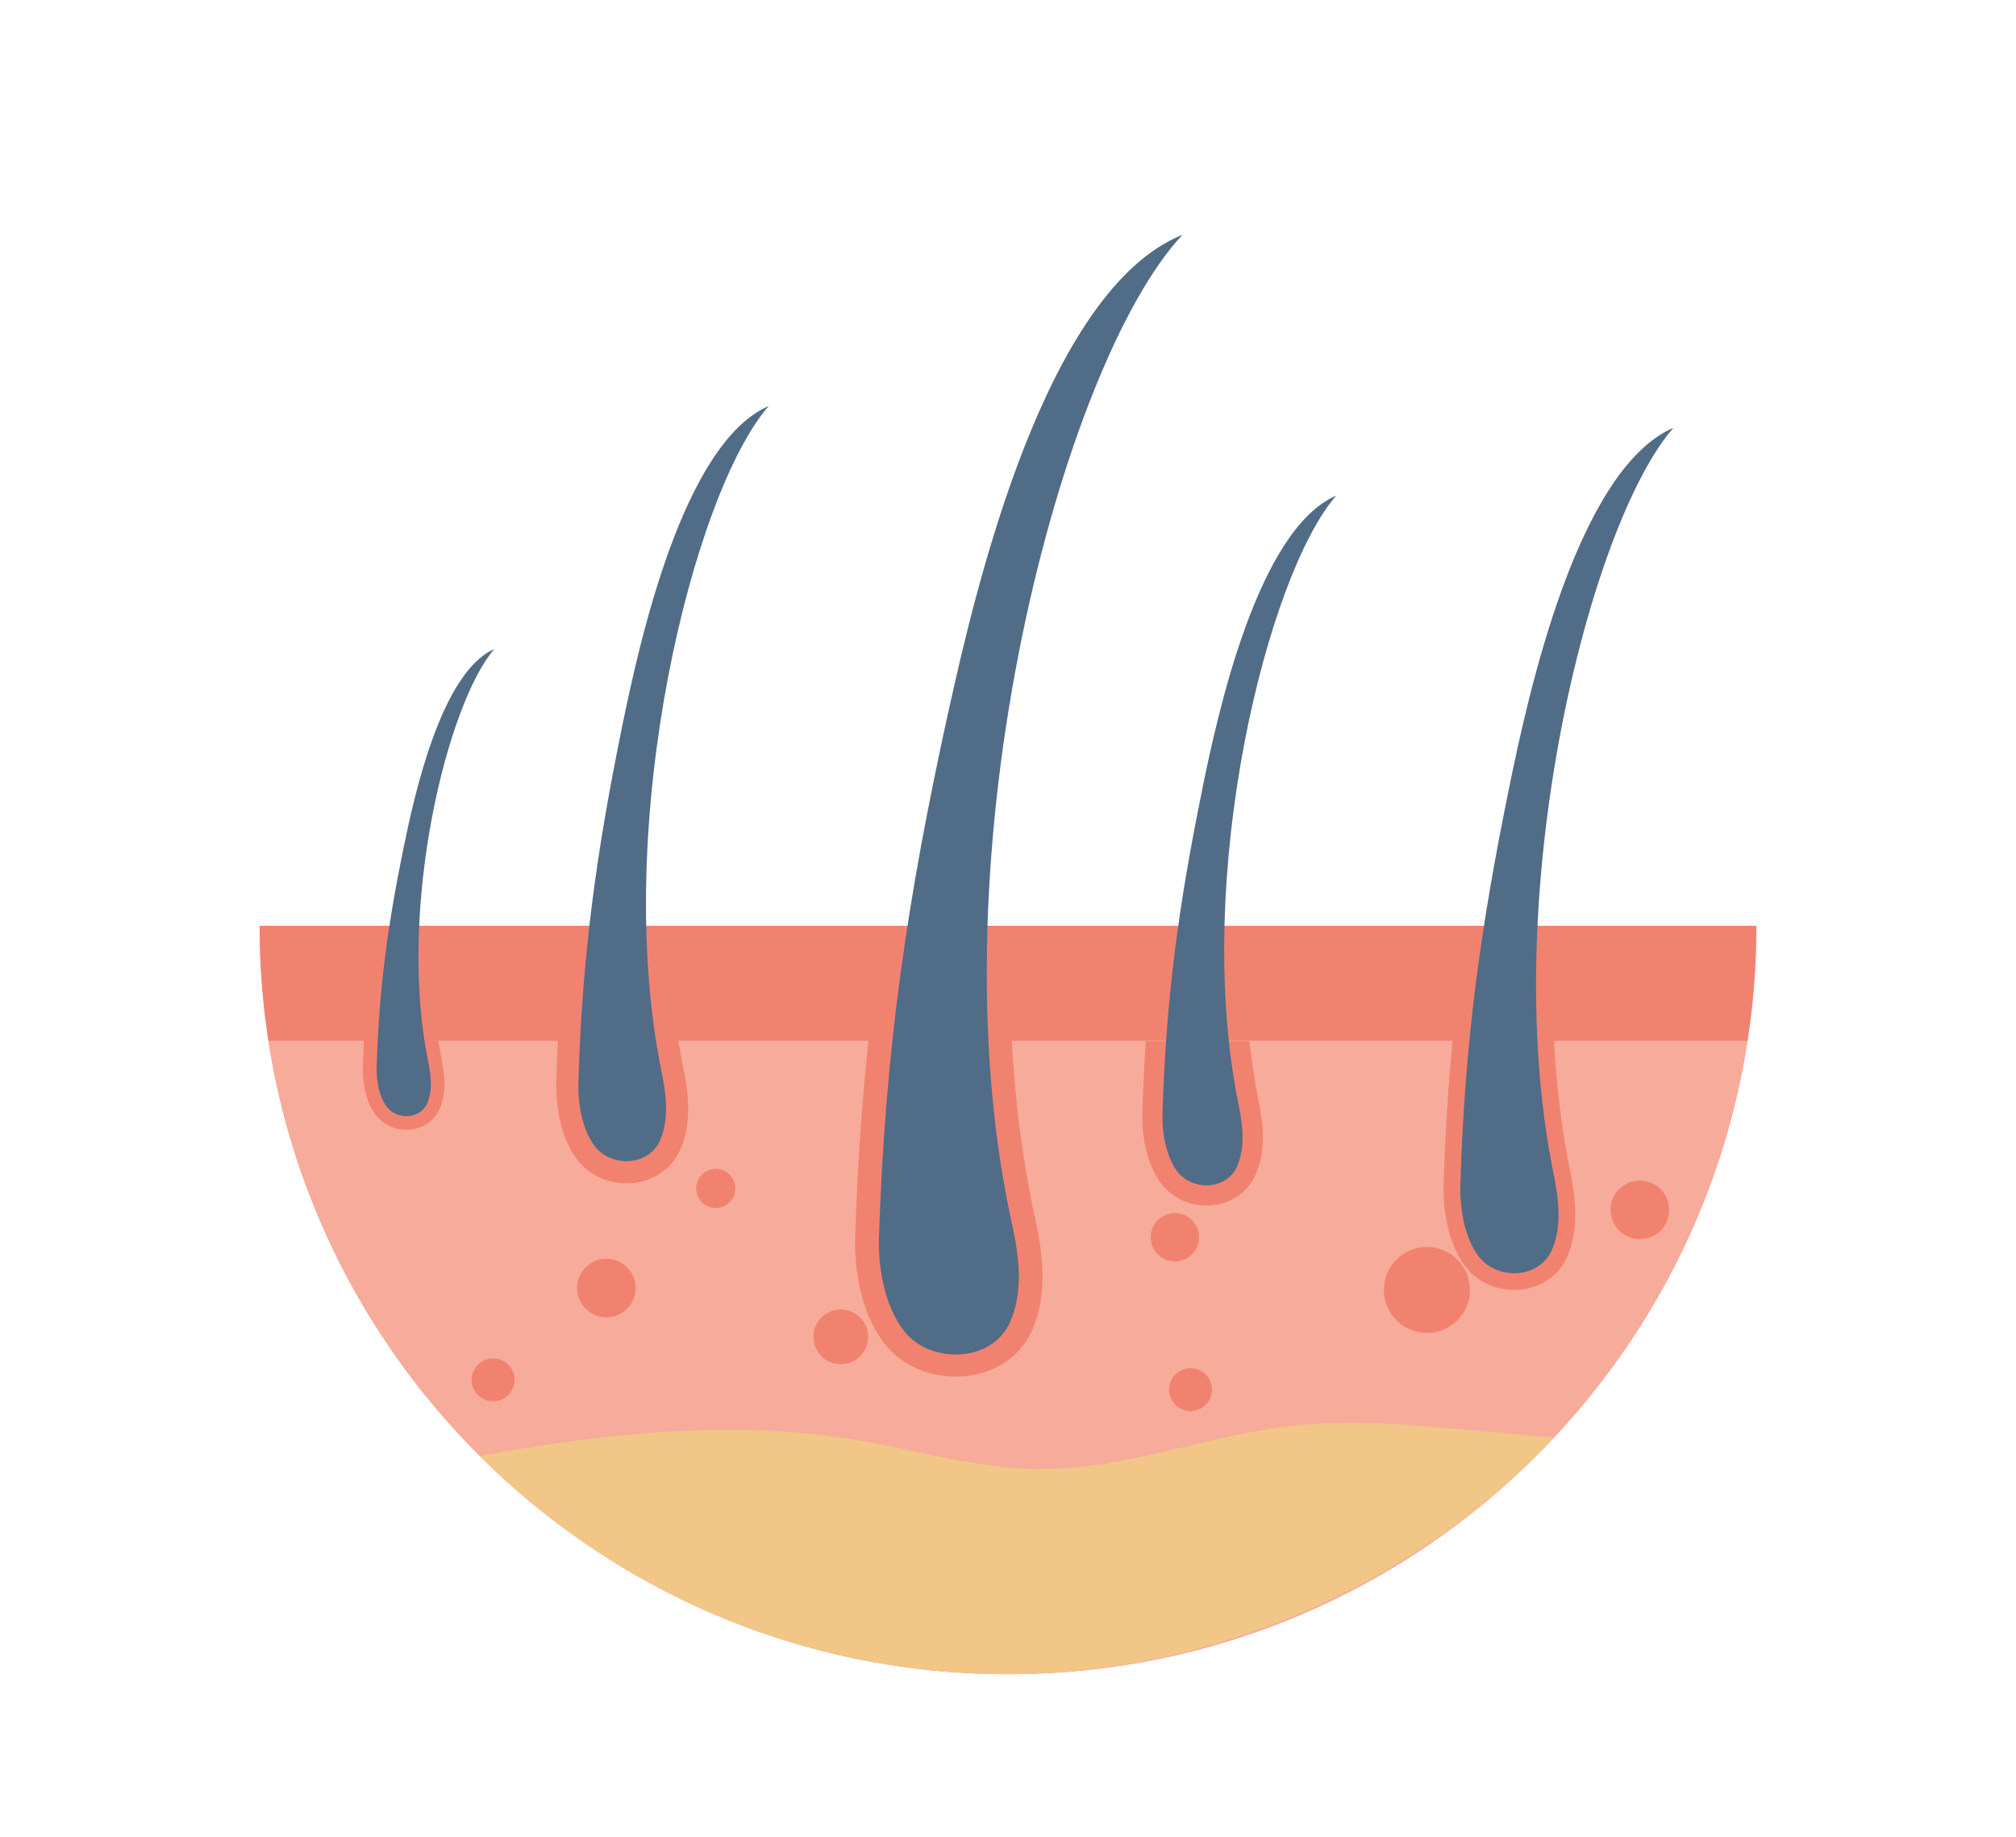 <?xml version="1.0" encoding="UTF-8"?> <svg xmlns="http://www.w3.org/2000/svg" id="Layer_1" viewBox="0 0 275.11 250.73"><defs><style>.cls-1{fill:#f28270;}.cls-2{fill:#f2c686;}.cls-3{fill:#f7ab9a;}.cls-4{fill:#516c87;}</style></defs><path class="cls-3" d="M35.43,126.34c0,56.4,45.72,102.12,102.12,102.12s102.12-45.72,102.12-102.12H35.43Z"></path><path class="cls-1" d="M239.68,126.34H35.43c0,5.34.41,10.58,1.2,15.7h201.85c.79-5.12,1.2-10.36,1.2-15.7Z"></path><path class="cls-3" d="M137.55,228.47c51.06,0,93.37-37.48,100.92-86.42H36.63c7.55,48.95,49.86,86.42,100.92,86.42Z"></path><path class="cls-1" d="M137.86,136.19h-18.67c-1.33,10.68-2.12,21.09-2.49,32.38-.09,2.81.12,9.87,4.11,14.91,2.17,2.74,5.76,4.37,9.61,4.37h0c4.72,0,8.72-2.42,10.43-6.32,2.19-5,1.47-10.38.37-15.46-2.1-9.64-3.14-19.73-3.35-29.89Z"></path><path class="cls-4" d="M129.42,97.1c-5.57,25.35-8.62,45.7-9.47,71.57-.14,4.19.69,9.5,3.48,13.03,3.51,4.44,11.95,4.32,14.41-1.3,1.92-4.37,1.17-9.23.19-13.72-10.99-50.38,7.01-117.33,23.35-134.65-18.78,7.55-28.29,48.39-31.95,65.06Z"></path><path class="cls-1" d="M211.87,137.02h-13.11c-.94,8.06-1.49,15.93-1.75,24.45-.07,2.12.09,7.46,2.89,11.26,1.52,2.07,4.04,3.3,6.75,3.3h0c3.31,0,6.12-1.83,7.32-4.77,1.54-3.78,1.03-7.84.26-11.67-1.48-7.28-2.2-14.9-2.35-22.57Z"></path><path class="cls-4" d="M205.94,107.5c-3.91,19.14-6.05,34.51-6.65,54.04-.1,3.17.48,7.18,2.44,9.84,2.47,3.35,8.39,3.26,10.12-.98,1.35-3.3.82-6.97.13-10.36-7.71-38.04,4.92-88.6,16.39-101.67-13.18,5.7-19.86,36.54-22.43,49.13Z"></path><path class="cls-1" d="M59.41,139h-9.57c-.15,2.12-.25,4.27-.32,6.5-.04,1.23.05,4.35,1.71,6.6.95,1.3,2.53,2.07,4.22,2.07h0c2.08,0,3.85-1.15,4.61-3.01.91-2.24.62-4.59.17-6.8-.35-1.75-.62-3.54-.82-5.36Z"></path><path class="cls-4" d="M55.07,115.7c-2.16,10.58-3.34,19.07-3.67,29.86-.05,1.75.27,3.96,1.35,5.44,1.36,1.85,4.63,1.8,5.59-.54.74-1.82.45-3.85.07-5.72-4.26-21.02,2.72-48.95,9.05-56.17-7.28,3.15-10.97,20.19-12.39,27.14Z"></path><path class="cls-1" d="M170.49,142.1h-14.13c-.21,3.13-.37,6.3-.47,9.6-.06,1.82.08,6.42,2.53,9.75,1.41,1.92,3.74,3.06,6.23,3.06h0c3.08,0,5.68-1.71,6.8-4.45,1.35-3.3.92-6.78.26-10.04-.52-2.58-.92-5.23-1.21-7.91Z"></path><path class="cls-4" d="M164.07,107.7c-3.19,15.62-4.93,28.16-5.43,44.09-.08,2.58.39,5.85,1.99,8.03,2.01,2.73,6.84,2.66,8.25-.8,1.1-2.69.67-5.69.11-8.45-6.29-31.04,4.01-72.28,13.37-82.95-10.75,4.65-16.2,29.81-18.3,40.08Z"></path><path class="cls-1" d="M91.9,136.95h-15.47c-.23,3.43-.41,6.9-.52,10.51-.06,1.99.08,7.03,2.77,10.67,1.54,2.1,4.09,3.35,6.82,3.35h0c3.37,0,6.22-1.87,7.45-4.87,1.47-3.61,1.01-7.42.28-10.99-.57-2.82-1-5.72-1.33-8.66Z"></path><path class="cls-4" d="M84.87,99.28c-3.49,17.1-5.4,30.83-5.94,48.27-.09,2.83.43,6.41,2.18,8.79,2.2,2.99,7.49,2.91,9.04-.88,1.2-2.95.73-6.23.12-9.25-6.89-33.98,4.39-79.14,14.64-90.81-11.77,5.09-17.74,32.64-20.04,43.88Z"></path><path class="cls-2" d="M177.27,194.47c-12.27,1.19-23.33,6.13-35.77,5.98-8.48-.11-16.44-2.59-24.68-3.96-16.94-2.82-34.4-.9-51.33,2.19,18.47,18.4,43.93,29.79,72.06,29.79s55.89-12.45,74.53-32.34c-11.46-.71-23.54-2.75-34.81-1.66Z"></path><path class="cls-1" d="M86.75,175.77c0,2.21-1.79,4-4,4s-4-1.79-4-4,1.79-4,4-4,4,1.79,4,4Z"></path><path class="cls-1" d="M100.34,162.17c0,1.47-1.19,2.67-2.67,2.67s-2.67-1.19-2.67-2.67,1.19-2.67,2.67-2.67,2.67,1.19,2.67,2.67Z"></path><circle class="cls-1" cx="114.74" cy="182.43" r="3.73"></circle><path class="cls-1" d="M163.63,168.84c0,1.82-1.48,3.3-3.3,3.3s-3.3-1.48-3.3-3.3,1.48-3.3,3.3-3.3,3.3,1.48,3.3,3.3Z"></path><circle class="cls-1" cx="162.46" cy="189.63" r="2.93"></circle><circle class="cls-1" cx="67.29" cy="188.3" r="2.93"></circle><circle class="cls-1" cx="194.72" cy="176.03" r="5.87"></circle><path class="cls-1" d="M227.78,165.1c0,2.21-1.79,4-4,4s-4-1.79-4-4,1.79-4,4-4,4,1.79,4,4Z"></path></svg> 